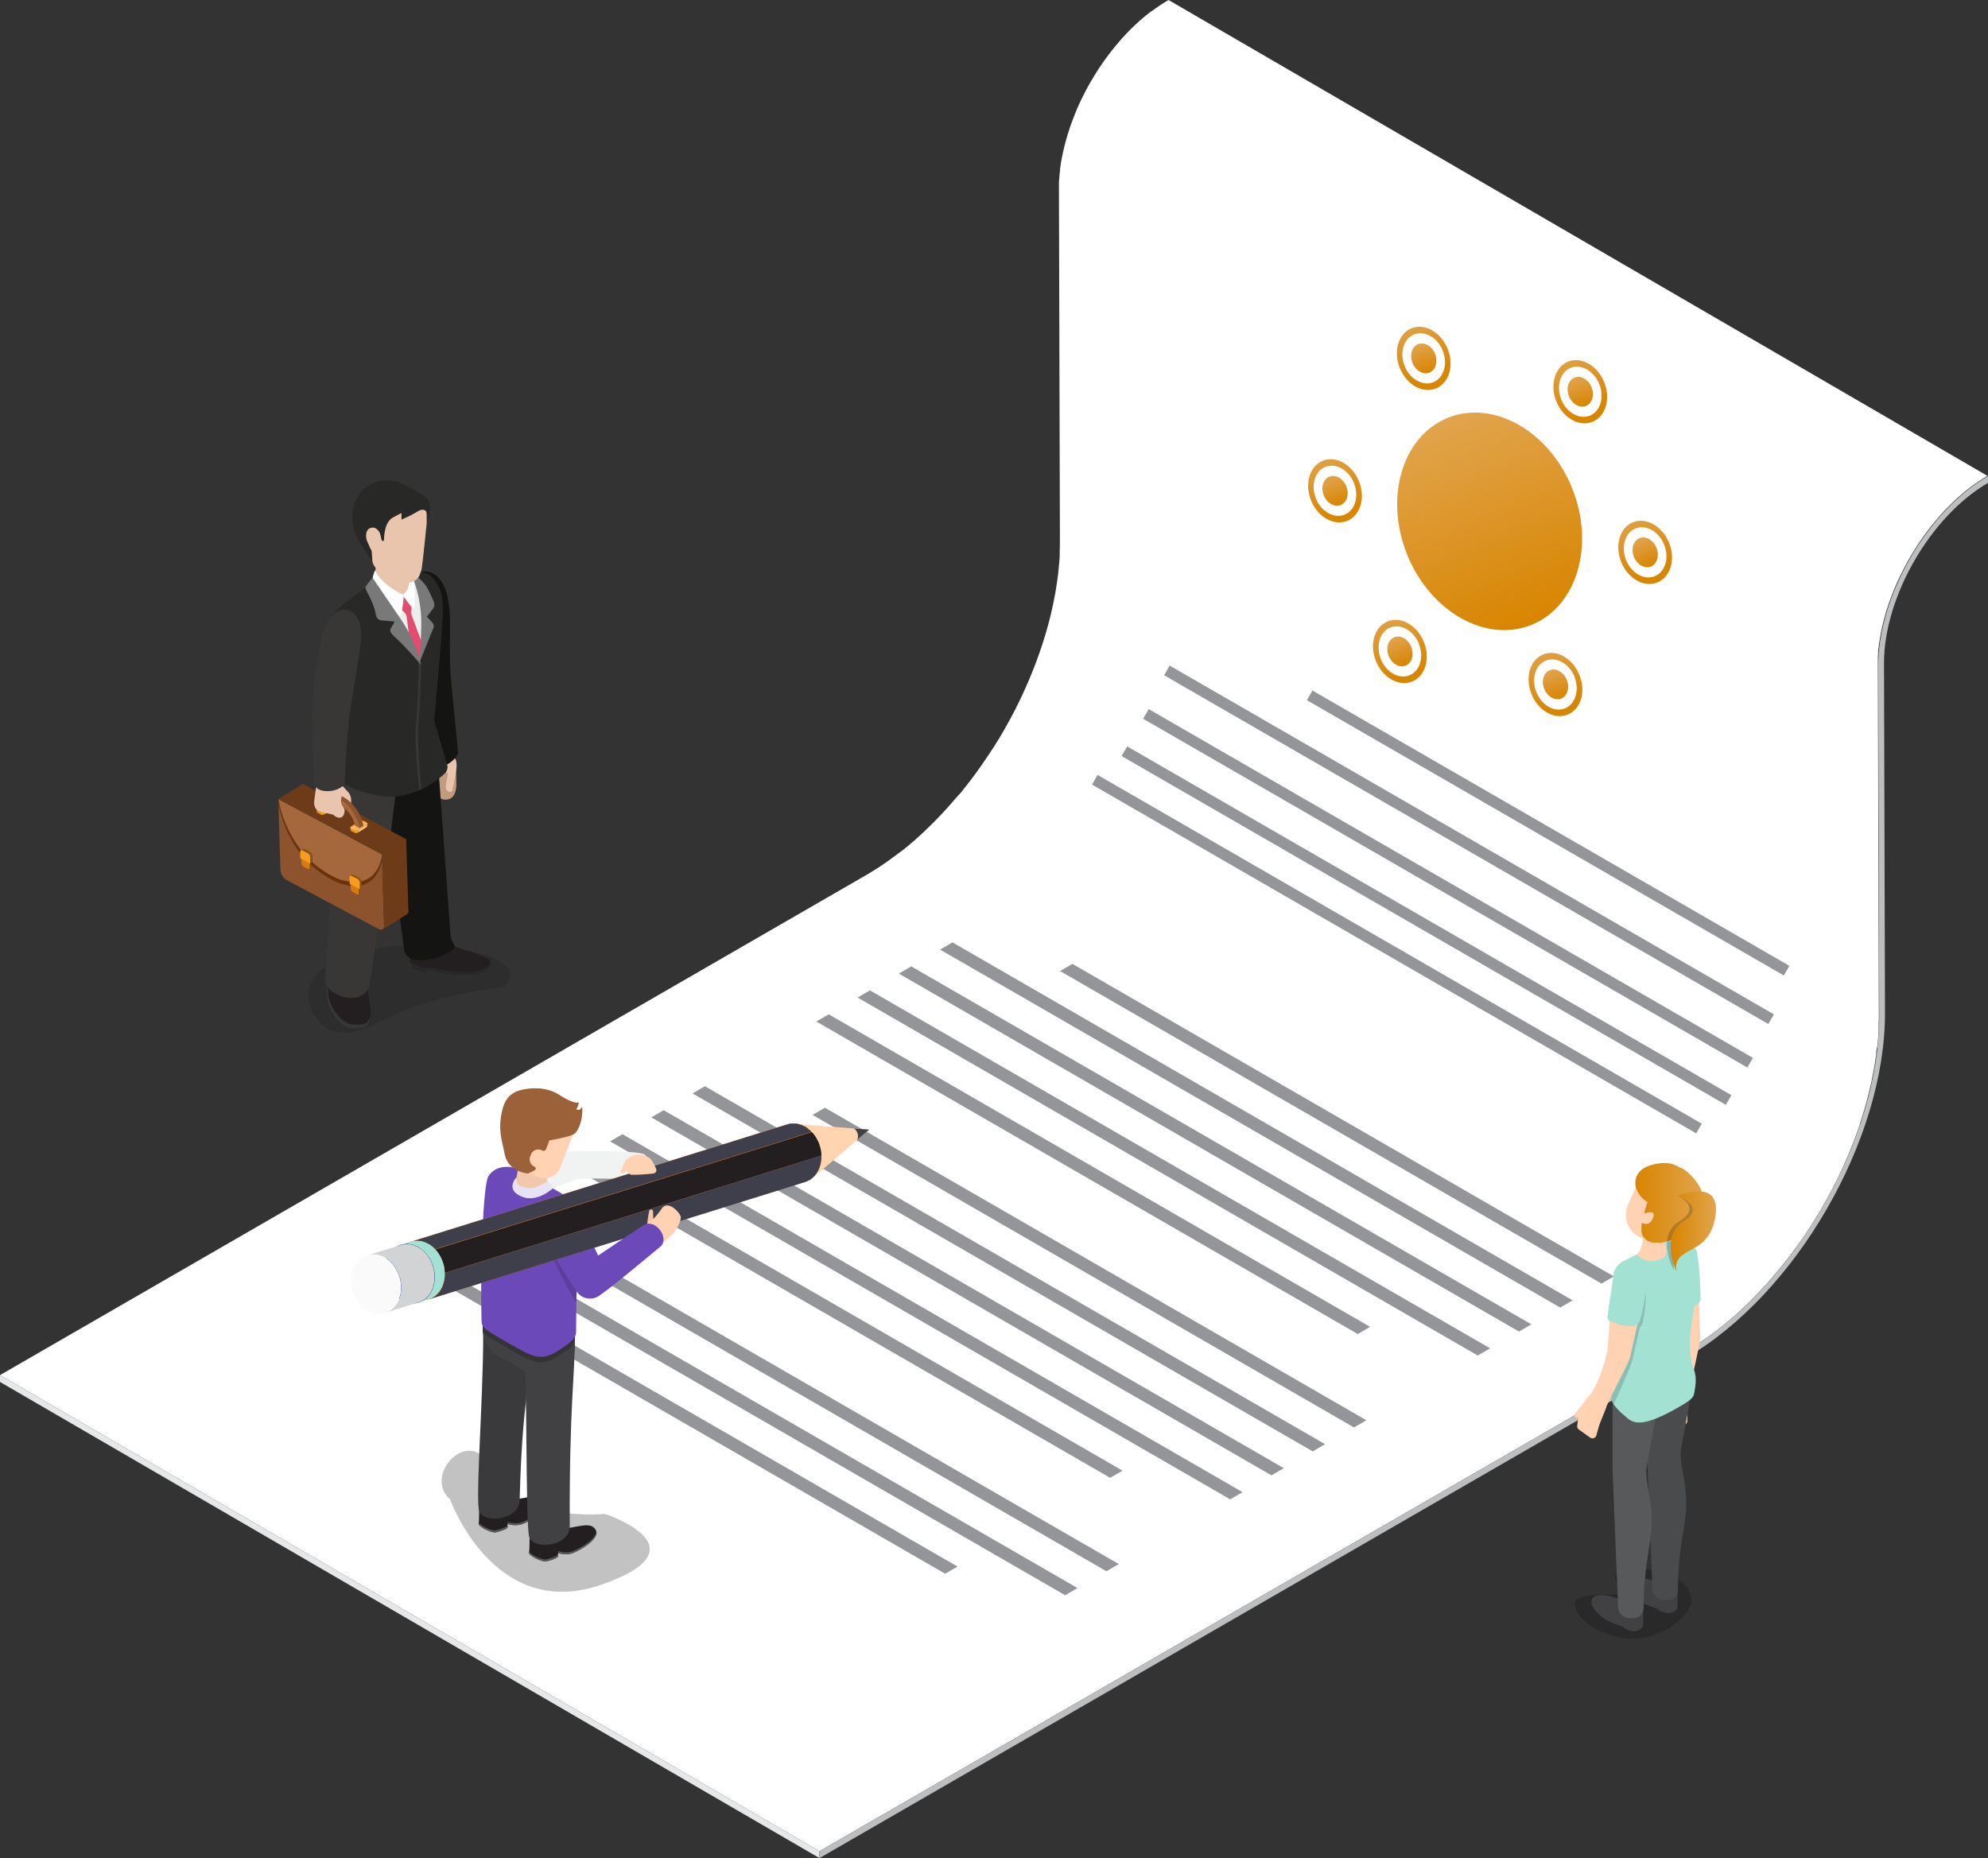 <svg xmlns="http://www.w3.org/2000/svg" xmlns:xlink="http://www.w3.org/1999/xlink" viewBox="0 0 509.66 476.45"><rect x="0" y="0" width="509.66" height="476.45" fill="#333333" stroke="none"/><defs><style>.cls-1{fill:#8c532c;}.cls-2{isolation:isolate;}.cls-3{fill:#fff;}.cls-4{fill:#e6e7e8;}.cls-5{fill:#bcbec0;}.cls-6{fill:#939598;}.cls-7{fill:url(#linear-gradient);}.cls-8{fill:url(#linear-gradient-2);}.cls-9{fill:url(#linear-gradient-3);}.cls-10{fill:url(#linear-gradient-4);}.cls-11{fill:url(#linear-gradient-5);}.cls-12{fill:url(#linear-gradient-6);}.cls-13{fill:url(#linear-gradient-7);}.cls-14{fill:url(#linear-gradient-8);}.cls-15{fill:url(#linear-gradient-9);}.cls-16{fill:url(#linear-gradient-10);}.cls-17{fill:url(#linear-gradient-11);}.cls-18{fill:url(#linear-gradient-12);}.cls-19{fill:url(#linear-gradient-13);}.cls-20,.cls-22{fill:#231f20;}.cls-20{opacity:0.27;mix-blend-mode:multiply;}.cls-21{fill:#f1f2f2;}.cls-23{fill:#58595b;}.cls-24{fill:#3a393b;}.cls-25{fill:#414042;}.cls-26{opacity:0.2;}.cls-27{fill:#6c49b8;}.cls-28{fill:#f2c7aa;}.cls-29{fill:#e7e2f4;}.cls-30{fill:#ffd2b3;}.cls-31{fill:#9c6138;}.cls-32{opacity:0.15;}.cls-33{fill:#ffd5b0;}.cls-34{fill:#ff8f2e;}.cls-35{fill:#3f3f4b;}.cls-36{fill:#e68129;}.cls-37{fill:#a3e1d3;}.cls-38{fill:#001db1;}.cls-39{fill:#d1d3d4;}.cls-40{fill:#fafafa;}.cls-41{fill:#c19a80;}.cls-42{fill:#e8c5ac;}.cls-43{fill:#141413;}.cls-44{fill:#282827;}.cls-45{fill:#383736;}.cls-46{fill:#ededed;}.cls-47{fill:#ffe8d9;}.cls-48{fill:#e14d6f;}.cls-49{fill:#7a797a;}.cls-50{fill:#6d320a;}.cls-51{fill:#723919;}.cls-52{fill:#5c361d;}.cls-53{fill:#a5683d;}.cls-54{fill:#6d3b18;}.cls-55{fill:#75460d;}.cls-56{fill:#eb921a;}.cls-57{fill:#d87a13;}.cls-58{fill:#89550f;}.cls-59{fill:#f99b1c;}.cls-60{fill:#ea921a;}.cls-61{fill:#ffc585;}.cls-62{fill:#ffb255;}.cls-63{clip-path:url(#clip-path);}.cls-64{fill:#4a4b4d;}.cls-65{fill:url(#linear-gradient-14);}.cls-66{fill:url(#linear-gradient-15);}</style><linearGradient id="linear-gradient" x1="-603.3" y1="702.15" x2="-552.63" y2="702.15" gradientTransform="matrix(0, -1.13, 0.9, 0, -250.04, -519.41)" gradientUnits="userSpaceOnUse"><stop offset="0" stop-color="#d88500"/><stop offset="1" stop-color="#e1a44d"/></linearGradient><linearGradient id="linear-gradient-2" x1="-561.86" y1="664.58" x2="-554.92" y2="664.58" gradientTransform="matrix(0, -1.13, 0.9, 0, -255.87, -505.13)" xlink:href="#linear-gradient"/><linearGradient id="linear-gradient-3" x1="-565.76" y1="664.58" x2="-551.03" y2="664.58" gradientTransform="matrix(-0.42, -1.05, 0.83, -0.34, -448.68, -235.12)" xlink:href="#linear-gradient"/><linearGradient id="linear-gradient-4" x1="-541.53" y1="702.15" x2="-534.6" y2="702.15" gradientTransform="matrix(0, -1.13, 0.9, 0, -266.93, -516.12)" xlink:href="#linear-gradient"/><linearGradient id="linear-gradient-5" x1="-545.43" y1="702.15" x2="-530.7" y2="702.15" gradientTransform="matrix(-0.42, -1.05, 0.83, -0.34, -448.68, -235.12)" xlink:href="#linear-gradient"/><linearGradient id="linear-gradient-6" x1="-621.32" y1="702.15" x2="-614.39" y2="702.15" gradientTransform="matrix(0, -1.13, 0.9, 0, -233.16, -522.69)" xlink:href="#linear-gradient"/><linearGradient id="linear-gradient-7" x1="-625.22" y1="702.15" x2="-610.49" y2="702.15" gradientTransform="matrix(-0.42, -1.05, 0.83, -0.34, -448.68, -235.12)" xlink:href="#linear-gradient"/><linearGradient id="linear-gradient-8" x1="-601.17" y1="664.58" x2="-594.24" y2="664.58" gradientTransform="matrix(0, -1.13, 0.9, 0, -239.22, -508.36)" xlink:href="#linear-gradient"/><linearGradient id="linear-gradient-9" x1="-605.07" y1="664.58" x2="-590.34" y2="664.58" gradientTransform="matrix(-0.42, -1.05, 0.83, -0.34, -448.68, -235.12)" xlink:href="#linear-gradient"/><linearGradient id="linear-gradient-10" x1="-561.86" y1="739.93" x2="-554.92" y2="739.93" gradientTransform="matrix(0, -1.13, 0.9, 0, -260.8, -530.53)" xlink:href="#linear-gradient"/><linearGradient id="linear-gradient-11" x1="-565.76" y1="739.93" x2="-551.03" y2="739.93" gradientTransform="matrix(-0.42, -1.05, 0.83, -0.34, -448.68, -235.12)" xlink:href="#linear-gradient"/><linearGradient id="linear-gradient-12" x1="-601.17" y1="739.93" x2="-594.24" y2="739.93" gradientTransform="matrix(0, -1.13, 0.9, 0, -244.16, -533.77)" xlink:href="#linear-gradient"/><linearGradient id="linear-gradient-13" x1="-605.07" y1="739.93" x2="-590.34" y2="739.93" gradientTransform="matrix(-0.42, -1.05, 0.83, -0.34, -448.68, -235.12)" xlink:href="#linear-gradient"/><clipPath id="clip-path"><path class="cls-1" d="M85.43,205.57l-1,.63a2.29,2.29,0,0,0-1,1.53l1-.63A2.26,2.26,0,0,1,85.43,205.57Z"/></clipPath><linearGradient id="linear-gradient-14" x1="419.25" y1="308.43" x2="436.65" y2="308.43" gradientTransform="matrix(1, 0, 0, 1, 0, 0)" xlink:href="#linear-gradient"/><linearGradient id="linear-gradient-15" x1="428.29" y1="315.75" x2="439.93" y2="315.75" gradientTransform="matrix(1, 0, 0, 1, 0, 0)" xlink:href="#linear-gradient"/></defs><title>Asset 28</title><g class="cls-2"><g id="Layer_2" data-name="Layer 2"><g id="Layer_1-2" data-name="Layer 1"><g class="cls-2"><path class="cls-3" d="M481.43,267.08c0-.32.05-.65.08-1,.05-.64.08-1.28.12-1.92,0-.29,0-.58,0-.86,0-.92.05-1.83.05-2.73l-.25-89.68c0-.52,0-1,0-1.55l0-.5c0-.36,0-.72.07-1.09,0-.18,0-.37,0-.56,0-.36.07-.72.11-1.08l.06-.52c0-.25.07-.51.11-.76s.11-.76.17-1.14.09-.51.14-.77.13-.73.21-1.1.12-.6.19-.89.11-.49.17-.74l.24-1c.06-.24.13-.48.19-.72.11-.4.22-.79.34-1.19l.12-.42c.16-.53.33-1.07.51-1.6.27-.79.55-1.57.85-2.36l.22-.58c.26-.66.53-1.32.81-2l.14-.33c.31-.73.65-1.45,1-2.17.09-.19.18-.38.28-.56.28-.58.56-1.15.86-1.71l.27-.52c.38-.71.78-1.42,1.18-2.11.07-.13.15-.26.23-.39.36-.61.73-1.21,1.1-1.8l.33-.52c.47-.73.94-1.44,1.44-2.14l.22-.32c.52-.73,1.05-1.45,1.59-2.15l.23-.31.51-.64c.22-.27.43-.54.65-.8l.54-.64.63-.74c.46-.52.92-1,1.39-1.54h0c.48-.51,1-1,1.45-1.48l.91-.88.28-.27c.41-.39.82-.76,1.24-1.13l.34-.28c.31-.27.62-.54.94-.8l.46-.37.84-.66.5-.38.84-.6.5-.35q.45-.32.9-.6l.44-.29c.45-.28.9-.56,1.35-.82L299.58,0c-.46.26-.91.54-1.36.82l-.43.28-.91.61-.5.35-.83.6L295,3l-.83.66-.47.37c-.32.26-.63.53-.94.8l-.33.28c-.42.37-.84.74-1.25,1.13l-.28.26-.79.76-.12.13c-.49.48-1,1-1.44,1.48h0c-.47.5-.94,1-1.39,1.54l-.12.13c-.18.2-.35.41-.52.61l-.54.64-.64.8c-.17.21-.35.42-.51.64l-.09.11-.15.2c-.54.7-1.07,1.42-1.58,2.14-.05.08-.11.15-.16.22l-.07.1c-.49.71-1,1.42-1.43,2.15a1.43,1.43,0,0,0-.14.2c-.07.1-.13.21-.19.31-.38.6-.75,1.2-1.1,1.81l-.18.28-.06.11c-.4.69-.79,1.4-1.17,2.1l-.1.18-.17.34c-.3.57-.59,1.14-.87,1.72l-.18.35-.09.21c-.35.72-.68,1.44-1,2.17l0,.08-.11.24c-.28.66-.54,1.31-.8,2l-.13.33a2.77,2.77,0,0,0-.1.26c-.3.79-.58,1.57-.84,2.36a.08.08,0,0,0,0,.05c-.17.52-.34,1-.49,1.55-.05.14-.08.28-.13.42-.09.3-.18.61-.26.91a2.29,2.29,0,0,0-.07.28c-.07.24-.13.48-.19.72s-.17.65-.25,1-.11.49-.17.73l-.12.54c0,.12,0,.23-.07.35l-.21,1.11c-.05.26-.09.51-.14.77s-.11.76-.17,1.14c0,.18-.06.36-.08.54a1.49,1.49,0,0,0,0,.21c0,.18,0,.35-.06.52,0,.37-.08.73-.11,1.09,0,.19,0,.37-.05.56,0,.36-.05.73-.07,1.09,0,.17,0,.33,0,.49,0,.52,0,1,0,1.55l.25,89.69c0,.9,0,1.81-.05,2.72,0,.29,0,.58,0,.87q0,1-.12,1.92c0,.33-.05.65-.08,1-.05.64-.12,1.28-.19,1.92,0,.3-.07.6-.11.91s-.12.88-.18,1.33c-.1.67-.2,1.34-.31,2q-.1.68-.24,1.35c-.12.64-.24,1.29-.37,1.94s-.22,1-.34,1.56-.19.87-.29,1.31-.28,1.14-.43,1.71-.22.85-.34,1.28c-.19.69-.38,1.39-.59,2.09-.07.25-.14.49-.22.74-.29.95-.59,1.91-.91,2.86-.05.17-.12.34-.18.51-.26.77-.53,1.54-.81,2.3-.1.3-.21.59-.32.89-.27.7-.54,1.41-.82,2.11l-.27.68c-.37.92-.76,1.83-1.15,2.74l-.23.51q-.49,1.13-1,2.25l-.36.76c-.4.84-.8,1.67-1.22,2.49a2,2,0,0,1-.1.21c-.45.88-.91,1.77-1.38,2.64-.13.25-.27.49-.4.73-.38.7-.76,1.39-1.16,2.08-.12.2-.23.41-.35.62-.51.87-1,1.73-1.54,2.58-.11.17-.22.34-.32.51-.43.69-.86,1.37-1.3,2-.18.28-.36.56-.55.83-.4.63-.82,1.24-1.24,1.85-.16.24-.32.48-.49.71-.54.79-1.1,1.57-1.66,2.34l-.15.2c-.61.83-1.23,1.64-1.86,2.45-.29.37-.6.74-.89,1.12s-.76,1-1.14,1.41L245,204.7c-.37.44-.74.88-1.12,1.31q-2.43,2.78-5,5.33c-.53.53-1.07,1-1.6,1.55l-.5.48q-1.08,1-2.19,2l-.58.49c-.55.48-1.1.95-1.66,1.41l-.82.65L230,219.06l-.89.66-1.46,1.07-.89.61c-.53.37-1.06.72-1.59,1.07l-.77.49c-.79.5-1.58,1-2.38,1.45L0,352.61,210.08,474.69l222.05-128.2c.8-.46,1.59-.94,2.38-1.44l.76-.5,1.6-1.06.88-.62c.49-.35,1-.7,1.47-1.07.3-.21.59-.44.88-.66l1.48-1.15.81-.66,1.67-1.4.58-.5c.73-.64,1.46-1.31,2.19-2l.5-.48c.46-.44.92-.87,1.38-1.32l.21-.23q2.58-2.55,5-5.33l.21-.23c.31-.35.6-.72.91-1.08l.94-1.11,1.14-1.42.9-1.12.15-.19c.58-.75,1.14-1.5,1.7-2.26l.16-.21c.49-.67,1-1.35,1.46-2l.2-.28.49-.72c.42-.61.83-1.22,1.24-1.84l.55-.84c.13-.21.27-.42.41-.63l.89-1.42c.1-.17.21-.33.31-.51.47-.75.93-1.52,1.38-2.29l.16-.29.36-.62c.39-.69.78-1.38,1.16-2.08l.39-.72.27-.49c.38-.72.75-1.44,1.12-2.16l.1-.2.93-1.88.29-.62.36-.76,1-2.25.22-.51.09-.19c.37-.84.72-1.69,1.06-2.54.1-.23.18-.46.27-.69.17-.41.34-.83.5-1.24l.32-.87.33-.88q.42-1.16.81-2.31l.18-.51a.69.69,0,0,1,0-.13c.3-.91.58-1.82.86-2.73.07-.24.14-.49.22-.74.15-.54.32-1.07.46-1.61.05-.16.09-.32.13-.48.12-.43.22-.85.33-1.28s.3-1.14.43-1.71.2-.87.3-1.3.15-.62.21-.93.08-.43.12-.64c.14-.65.26-1.29.38-1.94l.24-1.35q.17-1,.3-2l.15-.95c0-.13,0-.25,0-.38,0-.3.07-.61.1-.91C481.3,268.36,481.37,267.72,481.43,267.08Z"/><polygon class="cls-4" points="210.08 476.45 0.01 354.37 0 352.61 210.08 474.69 210.08 476.45"/><path class="cls-5" d="M509.65,122.08v1.76C494.91,132.36,483,153.07,483,170l.25,89.68c.09,32.5-22.84,72.22-51.12,88.55l-222,128.2v-1.76l222.05-128.2c27.43-15.84,49.68-54.38,49.59-85.9l-.25-89.68C481.41,153,494.06,131.08,509.65,122.08Z"/><polygon class="cls-6" points="382.02 345.74 378.84 347.58 219.86 255.79 223.03 253.95 382.02 345.74"/><polygon class="cls-6" points="329.13 376.47 325.96 378.31 166.97 286.52 170.15 284.68 329.13 376.47"/><polygon class="cls-6" points="318.56 382.62 315.38 384.46 156.4 292.67 159.57 290.83 318.56 382.62"/><polygon class="cls-6" points="245.48 401.7 242.31 403.54 103.51 323.4 106.68 321.56 245.48 401.7"/><polygon class="cls-6" points="413.75 327.3 410.57 329.14 271.77 249 274.94 247.16 413.75 327.3"/><polygon class="cls-6" points="403.17 333.44 400 335.29 241.01 243.5 244.19 241.65 403.17 333.44"/><polygon class="cls-6" points="392.59 339.59 389.42 341.44 230.43 249.65 233.61 247.8 392.59 339.59"/><polygon class="cls-6" points="351.25 340.23 348.08 342.07 209.28 261.94 212.46 260.09 351.25 340.23"/><polygon class="cls-6" points="350.29 364.18 347.11 366.02 208.31 285.88 211.48 284.04 350.29 364.18"/><polygon class="cls-6" points="339.71 370.32 336.54 372.17 177.55 280.38 180.72 278.53 339.71 370.32"/><polygon class="cls-6" points="287.79 377.11 284.62 378.95 145.82 298.82 148.99 296.97 287.79 377.11"/><polygon class="cls-6" points="286.82 401.06 283.65 402.9 144.85 322.76 148.02 320.92 286.82 401.06"/><polygon class="cls-6" points="276.24 407.21 273.07 409.05 114.09 317.26 117.26 315.42 276.24 407.21"/><rect class="cls-6" x="268.69" y="243.23" width="178.87" height="2.86" transform="translate(170.31 -146.28) rotate(30)"/><rect class="cls-6" x="276.28" y="235.92" width="178.87" height="2.86" transform="translate(167.67 -151.06) rotate(30)"/><rect class="cls-6" x="281.8" y="226.35" width="178.87" height="2.86" transform="translate(163.62 -155.1) rotate(30)"/><rect class="cls-6" x="287.18" y="215.19" width="178.87" height="2.86" transform="translate(158.76 -159.28) rotate(30)"/><rect class="cls-6" x="326.31" y="212.17" width="141.18" height="2.86" transform="translate(159.97 -169.83) rotate(30)"/></g><ellipse class="cls-7" cx="381.89" cy="133.69" rx="22.8" ry="28.63" transform="translate(-22.27 152.79) rotate(-22)"/><ellipse class="cls-8" cx="342.26" cy="125.85" rx="3.12" ry="3.92" transform="translate(-22.22 137.38) rotate(-22)"/><path class="cls-9" d="M336.11,128.34c1.72,4.26,5.87,6.6,9.27,5.23s4.75-5.94,3-10.2-5.87-6.61-9.26-5.23S334.39,124.07,336.11,128.34Zm11-4.46c1.37,3.38.29,7-2.4,8.09s-6-.77-7.35-4.15-.29-7,2.41-8.09S345.77,120.5,347.13,123.88Z"/><ellipse class="cls-10" cx="365.01" cy="91.89" rx="3.12" ry="3.92" transform="translate(-7.85 143.43) rotate(-22)"/><path class="cls-11" d="M358.86,94.38c1.72,4.26,5.87,6.6,9.26,5.23s4.75-5.94,3-10.2-5.87-6.6-9.26-5.23S357.14,90.12,358.86,94.38Zm11-4.46c1.37,3.38.29,7-2.4,8.09s-6-.77-7.35-4.15-.29-7,2.4-8.09S368.52,86.54,369.88,89.92Z"/><ellipse class="cls-12" cx="398.78" cy="175.49" rx="3.12" ry="3.92" transform="translate(-36.7 162.16) rotate(-22)"/><path class="cls-13" d="M392.63,178c1.73,4.26,5.87,6.61,9.27,5.24s4.75-5.94,3-10.2-5.87-6.61-9.27-5.24S390.91,173.71,392.63,178Zm11-4.45c1.36,3.38.29,7-2.41,8.09s-6-.77-7.34-4.15-.29-7,2.4-8.09S402.29,170.14,403.66,173.52Z"/><ellipse class="cls-14" cx="358.9" cy="167.04" rx="3.12" ry="3.92" transform="translate(-36.44 146.61) rotate(-22)"/><path class="cls-15" d="M352.75,169.53c1.73,4.26,5.87,6.6,9.27,5.23s4.75-5.94,3-10.2-5.87-6.6-9.27-5.23S351,165.26,352.75,169.53Zm11-4.46c1.37,3.38.3,7-2.4,8.09s-6-.77-7.34-4.15-.29-7,2.4-8.09S362.41,161.69,363.77,165.07Z"/><ellipse class="cls-16" cx="405.13" cy="100.45" rx="3.12" ry="3.92" transform="translate(-8.13 159.08) rotate(-22)"/><path class="cls-17" d="M399,102.93c1.72,4.26,5.87,6.61,9.26,5.24s4.75-5.94,3-10.2-5.87-6.61-9.26-5.24S397.27,98.67,399,102.93Zm11-4.45c1.36,3.38.29,7-2.4,8.09s-6-.77-7.35-4.15-.29-7,2.4-8.09S408.64,95.1,410,98.48Z"/><ellipse class="cls-18" cx="421.78" cy="141.64" rx="3.12" ry="3.92" transform="translate(-22.35 168.31) rotate(-22)"/><path class="cls-19" d="M415.63,144.12c1.72,4.26,5.87,6.61,9.26,5.24s4.75-5.94,3-10.2-5.87-6.61-9.26-5.24S413.91,139.86,415.63,144.12Zm11-4.45c1.37,3.38.29,7-2.4,8.09s-6-.77-7.35-4.15-.29-7,2.4-8.09S425.28,136.29,426.65,139.67Z"/><path class="cls-20" d="M115.39,384.46s11.19,31.42,38.69,21.92,1-18.18,1-18.18-23.3,2.18-28.65-10.82S108.07,378.23,115.39,384.46Z"/><path class="cls-21" d="M125.34,305.74c-.75-2.08,0-5.66,2.36-6.11,8.06-1.57,17.67-4.29,18.72-4.44s16.91-.21,18.71.78,2.09,5.74-1.31,6.06c-5.29.51-14.1-.12-15.89.37-.26.1-11.61,4.38-15.08,5.39S126.28,308.37,125.34,305.74Z"/><path class="cls-22" d="M122.84,387.07s0,2.89-.13,3.62,3.35,2.48,4.47,2.2c2.8-.7,2.95-1.23,2.95-1.23l0-.89a6.35,6.35,0,0,0,3.31.17c1.61-.42,8-3.86,6.24-6.27-1.56-2.2-5-.07-10.29,0C124.49,384.68,123.31,385.75,122.84,387.07Z"/><path class="cls-23" d="M130.15,391.15c-.07.12-.52.64-3,1.25-1.05.26-4.11-1.24-4.44-2,0,0,0,.05,0,.07s0,.12,0,.17a.28.28,0,0,0,0,.09c-.09.73,3.35,2.48,4.47,2.2,2.8-.7,2.95-1.22,2.95-1.22Z"/><path class="cls-23" d="M130.17,390.28a6.35,6.35,0,0,0,3.31.17c1.37-.36,6.16-2.9,6.51-5.14.38,2.34-5,5.25-6.51,5.63a6.35,6.35,0,0,1-3.31-.17Z"/><path class="cls-24" d="M131.19,327.43c4.24,0,5.82,4,5.82,11.7,0,12.21-3,14.62-3.79,45.57-.14,5.36-10,6.18-10.49,2.29-.79-5.73,1.78-37.14,1-50.76-.25-4.45,3-8.8,7.45-8.8Z"/><path class="cls-22" d="M135.76,394.52s0,2.88-.12,3.62,3.35,2.47,4.47,2.2c2.8-.7,2.95-1.23,2.95-1.23l0-.89a6.48,6.48,0,0,0,3.31.17c1.61-.42,8-3.86,6.23-6.28-1.55-2.19-5-.06-10.28,0C137.42,392.13,136.24,393.2,135.76,394.52Z"/><path class="cls-23" d="M143.08,398.59c-.07.13-.52.65-3,1.26-1.05.26-4.11-1.24-4.44-2,0,0,0,.05,0,.07s0,.12,0,.17a.28.28,0,0,1,0,.09c-.09.73,3.36,2.48,4.48,2.2,2.8-.7,2.95-1.23,2.95-1.23Z"/><path class="cls-23" d="M143.1,397.73a6.35,6.35,0,0,0,3.31.17c1.37-.36,6.16-2.9,6.5-5.14.38,2.34-5,5.24-6.5,5.63a6.48,6.48,0,0,1-3.31-.17Z"/><path class="cls-25" d="M140.93,334.14c4.24,0,6.45.2,6.45,7.85,0,12.22-1.41,17.29-1.32,49.42,0,5.37-10,6.18-10.49,2.28-.79-5.72-.42-37.33-1.19-51-.26-4.45,2.09-8.59,6.55-8.59Z"/><path class="cls-25" d="M123.74,336.23v4.55a7.88,7.88,0,0,0,3.94,6.82l7.88,4.55a7.87,7.87,0,0,0,7.88,0h0a7.88,7.88,0,0,0,3.94-6.83v-4.54l-15.76-9.1Z"/><path class="cls-26" d="M147.38,340.78v2.38a5.16,5.16,0,0,1-2.52,3.4c-6.35,4.58-7.46,3.32-17.33-2.38-2.33-1.35-3.33-2-3.76-2.71q0-.35,0-.69v-4.55l7.88-4.55Z"/><path class="cls-27" d="M133.65,300c1.5.65,3.11,1.93,11.67,6.81,3,1.74,2.45,4.85,2.68,8.34.1,1.4-.31,20.23-.31,26.52,0,1.8-2.83,3.47-2.83,3.47-6.35,4.58-7.46,3.32-17.33-2.38-3.72-2.15-4-2.62-4.08-4.05-.39-13.11.38-35,1.76-37.1C127.77,297.66,133,299.71,133.65,300Z"/><path class="cls-28" d="M139.58,298.86c.12-.87-6.68.39-6.68.39l-.77,4.23c-.1.44-.18.82-.18.82a2,2,0,0,0,1,1.84,5.41,5.41,0,0,0,5.51,0c1.53-.93,2.2-1.42,2.24-1.84C140.68,304.3,139.46,299.74,139.58,298.86Z"/><path class="cls-29" d="M132.43,301.86s-.33,1.86,1.19,2.35c3.18,1,3.74.2,6.72-1.25a3.51,3.51,0,0,1,1.39,1.76s-4.24,3.94-8.23,2C129.45,304.88,132.43,301.86,132.43,301.86Z"/><path class="cls-30" d="M130,288.49c0,1.27,0,2.5,0,3.53a10.11,10.11,0,0,0,1.5,5.21h0a10.43,10.43,0,0,0,7.67,4.88h0a4.21,4.21,0,0,0,4.42-2.66l2.91-7.46a8.3,8.3,0,0,0-1.68-8.67l-.51-.54a8.25,8.25,0,0,0-5.78-2.62h0A8.29,8.29,0,0,0,130,288.49Z"/><path class="cls-31" d="M149.26,283.77c-.49.88-.95,1-1.5.67a5.51,5.51,0,0,0,.67-1.79c-1.16.55-4.56-1.58-4.56-1.58h0c-2-1.42-5-2.54-9.48-1.75s-5.38,3.66-5.93,6.9c-.7,4.14.45,7,.88,9.52.86,4.89,6.08,5.17,6.08,5.17l1.64-.81a.51.51,0,0,0,0-.91,2.1,2.1,0,0,1-1-2.95,2,2,0,0,1,3-1.19.71.71,0,0,0,.94-.4l.85-2.24s5.84-.94,6.62-1.85C149.67,288,149.26,283.77,149.26,283.77Z"/><path class="cls-32" d="M138.85,316.31c1.55,3.27,5.48,12.36,8.89,17.67.1-7.46.34-17.76.26-18.85q0-.72-.06-1.41c-.6-1.11-1.2-2.2-1.8-3.24-1.19-2.05-4.14-2.17-6.06-1.08S137.31,313,138.85,316.31Z"/><path class="cls-27" d="M146.13,307.56c4.11,7.12,7.94,16.4,9.77,19.58s-5,8.95-8.36,3.64-7.47-11.85-9-15.12-.18-6.66,1.77-7.76S145,305.51,146.13,307.56Z"/><polygon class="cls-33" points="202.47 288.12 222.83 289.66 208.27 302.1 202.47 288.12"/><path class="cls-34" d="M113.88,325c0-.28-.12-.56-.19-.83a2.76,2.76,0,0,1-.08-.27l-.18-.53a2.71,2.71,0,0,0-.13-.3c-.06-.16-.13-.32-.2-.47l-.15-.29-.24-.43-.17-.27-.28-.42-.18-.23c-.11-.15-.24-.29-.36-.44l-.14-.15a6.82,6.82,0,0,0-.55-.53l-.12-.11c-.15-.12-.3-.25-.46-.36l-.49-.33-.06,0a5.42,5.42,0,0,0-.48-.26l-.16-.07-.41-.17-.16-.06-.56-.17h0a4.86,4.86,0,0,0-.55-.1l-.17,0-.43,0h-.18a5.65,5.65,0,0,0-.58,0,4.81,4.81,0,0,0-.93.2l96.57-30.12a5.36,5.36,0,0,1,.92-.2l.49,0h.27l.43,0,.17,0,.56.1h0a5.15,5.15,0,0,1,.56.16l.17.06.4.17.17.08c.16.08.32.16.48.26l.05,0,.44.28,0,.05a5.19,5.19,0,0,1,.46.36l.13.1c.18.17.37.34.54.53l.14.16c.12.14.25.28.37.43l.17.24c.1.13.19.27.28.41s.12.18.17.27.17.29.24.43l.15.3.21.46.12.3q.09.25.18.54c0,.08.06.17.08.26.08.27.14.55.2.83.69,3.81-1.06,7.25-4,8.17L109.9,333.2C112.83,332.28,114.58,328.84,113.88,325Z"/><path class="cls-35" d="M111,319.87l-.12-.11c-.15-.12-.3-.25-.46-.36l-.49-.33-.06,0a5.42,5.42,0,0,0-.48-.26l-.16-.07-.41-.17-.16-.06-.56-.17h0a4.86,4.86,0,0,0-.55-.1l-.17,0-.43,0h-.18a5.65,5.65,0,0,0-.58,0,4.81,4.81,0,0,0-.93.2l96.57-30.12a5.36,5.36,0,0,1,.92-.2l.49,0h.27l.43,0,.17,0,.56.1h0a5.15,5.15,0,0,1,.56.16l.17.06.4.17.17.08c.16.08.32.16.48.26l.05,0,.44.28,0,.05a5.19,5.19,0,0,1,.46.36l.13.1c.17.16.34.32.51.5l-96.57,30.11A5.9,5.9,0,0,0,111,319.87Z"/><path class="cls-22" d="M208.28,290.44c.12.14.25.28.37.43l.17.24c.1.13.19.27.28.41s.12.18.17.27.17.29.24.43l.15.3.21.46.12.3q.09.25.18.54c0,.08.06.17.08.26.08.27.14.55.2.83a9.9,9.9,0,0,1,.14,1.41L114,326.43a8.55,8.55,0,0,0-.15-1.4c0-.28-.12-.56-.19-.83a2.76,2.76,0,0,1-.08-.27l-.18-.53a2.71,2.71,0,0,0-.13-.3c-.06-.16-.13-.32-.2-.47l-.15-.29-.24-.43-.17-.27-.28-.42-.18-.23c-.11-.15-.24-.29-.36-.44l-.14-.15,0,0,96.57-30.11,0,0Z"/><path class="cls-35" d="M206.46,303.08,109.9,333.2c2.57-.81,4.23-3.54,4.13-6.77l96.56-30.11C210.69,299.54,209,302.28,206.46,303.08Z"/><path class="cls-36" d="M106.19,318.2c-3.49.42-5.68,4.17-4.91,8.36s4.21,7.26,7.69,6.83,5.68-4.16,4.91-8.36S109.67,317.77,106.19,318.2Z"/><path class="cls-37" d="M111.31,325.83c-.06-.28-.12-.56-.2-.83a2.76,2.76,0,0,0-.08-.27c-.06-.18-.11-.36-.18-.53l-.12-.3c-.07-.16-.13-.31-.21-.47s-.09-.19-.15-.29a4.63,4.63,0,0,0-.24-.43l-.16-.27c-.1-.14-.19-.28-.29-.41l-.17-.24c-.12-.15-.24-.29-.37-.43l-.14-.16a6.75,6.75,0,0,0-.54-.53l-.13-.1-.46-.37-.49-.33,0,0c-.16-.1-.32-.18-.48-.26l-.17-.08-.4-.17-.16-.06c-.19-.06-.38-.12-.57-.16h0L105,319l-.18,0-.43,0a1,1,0,0,0-.17,0,5.83,5.83,0,0,0-.59,0,5.36,5.36,0,0,0-.92.2l2.57-.8a4.81,4.81,0,0,1,.93-.2l.48,0H107l.43,0,.17,0a3.33,3.33,0,0,1,.55.1h0c.19.05.37.1.56.17l.16.06.41.17.16.07a5.42,5.42,0,0,1,.48.26l.06,0,.44.29,0,0,.46.36.12.11a6.82,6.82,0,0,1,.55.53l.14.15c.12.14.25.29.36.44a2,2,0,0,1,.17.23c.1.14.2.27.29.42l.17.27.24.43.15.29c.07.15.14.31.2.47s.09.19.12.29.13.36.18.54l.09.26c.07.28.14.56.19.84.7,3.81-1,7.25-4,8.17l-2.57.8C110.26,333.08,112,329.64,111.31,325.83Z"/><path class="cls-38" d="M103.61,319c-3.48.42-5.68,4.17-4.91,8.37s4.21,7.25,7.7,6.83,5.68-4.17,4.91-8.37S107.09,318.58,103.61,319Z"/><path class="cls-39" d="M102.72,328.51c0-.29-.12-.57-.19-.84l-.09-.26q-.07-.27-.18-.54a2.52,2.52,0,0,0-.12-.29c-.06-.16-.13-.32-.2-.47l-.15-.29-.24-.44-.17-.27c-.09-.14-.19-.27-.29-.41a2,2,0,0,0-.17-.23,5.37,5.37,0,0,0-.37-.44,1.83,1.83,0,0,0-.13-.16c-.18-.18-.36-.36-.55-.53l-.12-.1c-.15-.13-.31-.25-.46-.36a5.39,5.39,0,0,0-.5-.33l-.05,0a5.42,5.42,0,0,0-.48-.26l-.16-.08-.41-.16-.16-.06a4,4,0,0,0-.56-.17h0a5.25,5.25,0,0,0-.55-.09l-.17,0-.43,0h-.18a5.63,5.63,0,0,0-.58,0,5.69,5.69,0,0,0-.93.2l8.59-2.68a5.35,5.35,0,0,1,.92-.19l.49,0h.27l.43,0,.17,0a3.33,3.33,0,0,1,.55.1h0a5.18,5.18,0,0,1,.56.17l.17.06.4.17.17.07.48.26,0,0,.44.29.05,0c.16.11.31.24.46.36l.13.11a6.72,6.72,0,0,1,.54.53l.14.15.37.44.17.23c.1.14.19.27.28.42s.12.18.17.27l.24.43.15.29.21.47.12.29.18.54c0,.09.06.18.08.26a8.45,8.45,0,0,1,.19.84c.7,3.81-1,7.25-4,8.16l-8.59,2.68C101.67,335.76,103.42,332.32,102.72,328.51Z"/><path class="cls-40" d="M95,321.67c-3.49.43-5.68,4.17-4.91,8.37s4.21,7.25,7.69,6.83,5.68-4.17,4.91-8.36S98.51,321.25,95,321.67Z"/><path class="cls-25" d="M218.94,289.37l3.89.29-3.06,2.61a2.29,2.29,0,0,0,.08-1.64A2.43,2.43,0,0,0,218.94,289.37Z"/><path class="cls-28" d="M168.24,313.9c.21-.55-.62-1.09-.76-1.18l-.06-2.14a.5.5,0,0,0-.4-.44.51.51,0,0,0-.61.46,32.32,32.32,0,0,0-.48,3.21A1.19,1.19,0,0,0,168.24,313.9Z"/><path class="cls-30" d="M168.65,319.77s3.17-2.58,3.79-3.33,2.18-3,2.09-4.36c-.06-.92-2.94-4.25-4.68-2.44a32.19,32.19,0,0,1-2,2.56c-1.07.95-2.7,2.27-3.08,2.71C163.26,316.57,166.13,321,168.65,319.77Z"/><path class="cls-27" d="M149.67,324.42c6.63-4.45,11.54-7.78,15.25-10.21,3.05-2,6.94,3.38,4.32,5.51-4.89,4-12.4,10.37-15.43,12.36a3.88,3.88,0,0,1-5.3-.33C146.8,330.28,147.7,325.74,149.67,324.42Z"/><path class="cls-30" d="M167.09,297.57s1.43,2.31,1.17,2.72-.16.63-1.67.71a39.05,39.05,0,0,1-4.78.23c-.87-.14-1.55-2.17-2.05-2.14a3.78,3.78,0,0,1,3.48-3C166.2,295.93,167.09,297.57,167.09,297.57Z"/><path class="cls-30" d="M159.9,298.64a6.33,6.33,0,0,0-.77,1.7c-.12.68.91.67,1.18.15a3.58,3.58,0,0,1,.93-1.1C161.4,299.29,160.5,297.52,159.9,298.64Z"/><path class="cls-20" d="M127.92,253.33c-29.14,3.54-31.74,12.61-41.17,11.31-4.26-.58-7.68-4.75-7.68-9.62,0-7.35,11.07-12.27,28-12.86,7.29-.26,18.37,2.41,21.45,4.58C132.52,249.53,130.77,253,127.92,253.33Z"/><path class="cls-41" d="M111.57,192.05l3.39-.57,1.86,4.05.1.7L117,201s.18,3.62-2.23,4c-1.76.31-.19,0-.19,0-2.42.4-3-2.26-3-2.26l-1.61-7.1C109.71,194.16,110,192.31,111.57,192.05Z"/><path class="cls-42" d="M113,194.77c-.58,1.24.61,2.89,1.68,3.44.37.2-.5,2.64-.36,3.8a1.07,1.07,0,0,0,1.55.94,47.64,47.64,0,0,0,1-5c.63-3.26-.42-3.94-1.48-4.5S113.62,193.53,113,194.77Z"/><path class="cls-43" d="M116.56,194.53c-3.48,3.7-6.09.68-6.09.68s-.7-3.52-.85-4.12c-.86-3.38-4-15-4.56-19.26-.57-4.73-1.06-13.29-1.06-13.29s-1.19-10,3.48-11.74c2.66-1,7.67.31,7.89,12,0,3-.18,11.14.21,15,.73,7.23,1.86,19.14,1.86,19.14S117.6,193.43,116.56,194.53Z"/><path class="cls-22" d="M113.55,240l1,2s8.79,2.95,9.34,3.2,2,.75,1.86,1.88a1.17,1.17,0,0,1-.17.68,4.53,4.53,0,0,1-2.95,1.53c-2.49.52-7.79-.07-7.79-.07a21.38,21.38,0,0,1-4.45-.87s-1.39-.32-1.52,0a4.36,4.36,0,0,0,.11,1.08l-3.33-1.22a8.14,8.14,0,0,1-.63-2.33l-.1-4.59Z"/><path class="cls-44" d="M124.07,248.41a8.62,8.62,0,0,1-2.47.66c-3.64.52-9.21-.53-9.21-.53-.56-.11-1.91-.42-2.55-.47-.24,0-1,0-.92.21,0-.09,0,0,0,0a4.68,4.68,0,0,0,.14,1.07l.86-.59s2.56.47,3,.6a35.76,35.76,0,0,0,9,.51c1.16-.15,3.1-.88,3.75-2a1.17,1.17,0,0,0,.1-1A5.88,5.88,0,0,1,124.07,248.41Z"/><path class="cls-44" d="M108.92,248.28l-3.64-1.46a11.36,11.36,0,0,0,.39,1.33l3.33,1.21C109,249.25,108.94,248.57,108.92,248.28Z"/><path class="cls-43" d="M112.05,192.06l3.45,47.8c.3,1.95,1.48,2.59.93,3.26-2.07,2.53-11.33,5-12.75.9l-6.47-48.13Z"/><path class="cls-45" d="M84,249.86s-.15,5.15-.16,5.27c-.18,2.28,2.5,8.15,6.36,8.53.57,0,2.59-.12,2.59-.12s2.64-.08,2.12-4.73c-.21-1.8-2.08-9.08-2.08-9.08Z"/><path class="cls-22" d="M83.66,248.58s.31,2.95.58,6.8c.16,2.29,2.94,7.14,6.34,7.34a11,11,0,0,0,1.64,0c1.46-.07,3.46-.6,2.63-5.33-.3-1.68-1.52-8.19-1.62-8.19Z"/><path class="cls-45" d="M102.54,193.17c-.68,10-7.7,59-7.7,59a4.41,4.41,0,0,1-3.9,3.67,7.75,7.75,0,0,1-5-1.14,4.42,4.42,0,0,1-2.63-3.3l4.06-60.69Z"/><path class="cls-46" d="M90.72,154.63s4.78-5.5,7-6.28,9.37-.18,9.37-.18,3.56,8.41,3.58,9-2.25,15.43-2.25,15.43L96.94,166Z"/><path class="cls-44" d="M110.6,147.83c-1.45-1.5-4.83-1.42-6.38-1.3,1.85,1.41,4.22,5.9,4.43,12.18a67.52,67.52,0,0,1-1.05,10.91c-.09-.17-6.56-12.25-9-14.51-3.08-2.87-3.46-5.32-3.39-5.33l1-.82h0s-12,8-11.68,10l1.8,38c-.07-.39,0,2.94,1.79,4a28.16,28.16,0,0,0,10.66,3.26c8.67.7,15.25-5.9,15.25-5.9a2.23,2.23,0,0,0,.67-2l-3.39-11.55,1.78-20.21C113.59,156,114.47,151.86,110.6,147.83Z"/><path class="cls-42" d="M104.89,151.61c-3.53,3.48-6.19-.38-8.47-3.09L96,138.77l8.72,2.59Z"/><path class="cls-47" d="M99.16,133.45a2.17,2.17,0,0,1,2.27,1.83l.14,4a1.18,1.18,0,0,1-.81,1c-1.12.27-1.65-.7-2.19-1.76l-.77-1.74C97.2,135.47,97.28,133.52,99.16,133.45Z"/><path class="cls-45" d="M108,202.42s-1.1-12.24-.79-16.19c.83-10.88.76-15.73.76-15.73a9.37,9.37,0,0,1-.66-1s.08,8.7-.71,16.71c-.39,4,.87,16.38.87,16.38A4.45,4.45,0,0,1,108,202.42Z"/><path class="cls-48" d="M105.47,157.54a2,2,0,0,1-.06-1l.19-1.28-1.87-2.68-.88.2-.37,3.12,1.21,1.13a2.13,2.13,0,0,1,.58,1.26l1.15,8.83,2.15,2.53,1.05-3.59Z"/><path class="cls-49" d="M105.85,148.22l-.49-1.42a12.55,12.55,0,0,1,4,3.64,40.13,40.13,0,0,1,1.84,3.85,1.76,1.76,0,0,1-.36,2l-1.39,1.86,1.35,1.46a1.38,1.38,0,0,1,.14,1.81l-3.4,8.47s.39-5.54.44-8.88A32.25,32.25,0,0,0,105.85,148.22Z"/><path class="cls-3" d="M103.65,152.15c-.49.41-.1.95.18,1.32l1.75,2.31c.56.68.78-.11.77-.85l-.18-5.38c-.42-3.35-1.51-2.89-1.51-2.89a1.83,1.83,0,0,0-.08,1C104.72,148.8,105.32,150.75,103.65,152.15Z"/><path class="cls-3" d="M96.31,146a2.28,2.28,0,0,0,.47,1.42c2,2.89,6.18,4.9,6.18,4.9.56.2.55.48.48,1.43L103,157.2c-.06.92-.54.84-.92.47,0,0-3.75-3.06-4.81-4.09-2.49-2.43-2.54-2.28-1.71-5.46A6.35,6.35,0,0,1,96.31,146Z"/><path class="cls-49" d="M95.5,148.12l-1.33,1.7a6.14,6.14,0,0,0-.47.71c-.27.63,1.87,3.09,2.65,7,.24,1.19.8,1.53,1.69,1.57l3.14.29-.91,1.64c-.58.62,0,1.37.51,1.87a87.87,87.87,0,0,1,7.18,7.63,36.6,36.6,0,0,0-5.52-12.21C100.78,155.86,95.5,148.12,95.5,148.12Z"/><path class="cls-42" d="M84.28,202.75c0,1.3,1.82,2.11,3,2.07.41,0,1.16,3.14,2.86,3,0,0,0-.85-.13-2.34a3.21,3.21,0,0,0-.66-2.27c-2.13-2.31-2.38-2.76-3.57-2.72S84.24,201.45,84.28,202.75Z"/><g class="cls-2"><g class="cls-2"><path class="cls-50" d="M77.53,221a1.27,1.27,0,0,0,.26.67Z"/></g></g><path class="cls-50" d="M77.45,218.33a29.75,29.75,0,0,1-6.07-13.4l0,1.23.17.76a30.58,30.58,0,0,0,5.89,12.44Z"/><g class="cls-2"><g class="cls-2"><path class="cls-50" d="M90,227.61a1.24,1.24,0,0,0,.26.67Z"/></g></g><path class="cls-51" d="M98.11,238.3l6.23-3.91a1,1,0,0,0,.4-.95l-6.24,3.91a1,1,0,0,1-.39,1Z"/><path class="cls-1" d="M97.93,219.09l0,1.23-.11.6c-.69,3.34-2.63,5.48-5.33,6.11,0,0-5.69-.62-7.47-1.57a53.46,53.46,0,0,1-5.16-3.69l-2.42-2.41a30.58,30.58,0,0,1-5.89-12.44l-.17-.76.52,17a3.23,3.23,0,0,0,1.54,2.47l23.59,12.57c.82.43,1.46,0,1.43-.89Z"/><polygon class="cls-52" points="97.94 219.29 104.18 215.38 104.17 215.18 97.94 219.09 97.94 219.29"/><path class="cls-50" d="M97.94,219.29c-.56,3.7-2.58,6.07-5.45,6.74a.34.34,0,0,1,0,.1l0,.9c2.7-.63,4.64-2.77,5.33-6.11l.11-.6Z"/><path class="cls-53" d="M71.38,204.93a29.75,29.75,0,0,0,6.07,13.4v-.22c0-.37.24-.53.57-.35l1.38.73a1.32,1.32,0,0,1,.62,1l0,1.64a23.72,23.72,0,0,0,4.9,3.47,13.09,13.09,0,0,0,5,1.6l0-1.42c0-.37.25-.53.57-.36l1.39.74a1.3,1.3,0,0,1,.6.88c2.87-.67,4.89-3,5.45-6.74v-.2l-8.3-4.43L88.42,214l-7.48-4-1.21-.64Z"/><path class="cls-54" d="M77.61,201l-6.23,3.91,26.55,14.16,0,1.23.53,17a1,1,0,0,1-.39,1l6.23-3.91a1,1,0,0,0,.4-.95l-.57-18.26Z"/><path class="cls-50" d="M89.94,226.12a13.09,13.09,0,0,1-5-1.6,23.72,23.72,0,0,1-4.9-3.47l-.61.18.16.44A29,29,0,0,0,85,225.53a13,13,0,0,0,5,1.6Z"/><path class="cls-55" d="M92,227.65l0,1.37a.37.37,0,0,1-.14.34l.25-.16a.37.37,0,0,0,.14-.33l0-1.38Z"/><polygon class="cls-56" points="92.03 227.65 92.28 227.49 90.17 226.36 89.92 226.52 92.03 227.65"/><path class="cls-57" d="M89.92,226.52l0,1.38a1.11,1.11,0,0,0,.54.86l1.07.57c.28.16.51,0,.5-.31l0-1.37Z"/><path class="cls-58" d="M92.05,225.05l-1.38-.73a.39.39,0,0,0-.41,0l-.5.31a.43.43,0,0,1,.42,0l1.38.74a1.26,1.26,0,0,1,.61,1l0,1.67.5-.32,0-1.66A1.3,1.3,0,0,0,92.05,225.05Z"/><path class="cls-59" d="M90.18,224.63c-.33-.17-.59,0-.58.35l.06,1.67L92.22,228l0-1.67a1.25,1.25,0,0,0-.61-1Z"/><g class="cls-2"><path class="cls-55" d="M79.4,221.08l0,1.37a.37.37,0,0,1-.14.34l.25-.16a.37.37,0,0,0,.14-.34l0-1.37Z"/><polygon class="cls-56" points="79.4 221.08 79.65 220.92 77.54 219.79 77.29 219.95 79.4 221.08"/><path class="cls-57" d="M77.29,220l0,1.37a1.11,1.11,0,0,0,.54.87l1.07.57c.28.15.51,0,.5-.31l0-1.37Z"/></g><path class="cls-58" d="M79.43,218.48l-1.38-.74a.42.42,0,0,0-.42,0l-.5.31a.43.43,0,0,1,.42,0l1.38.73.18.13,0,0a1.31,1.31,0,0,1,.4.83l0,1.67.5-.32,0-1.66A1.31,1.31,0,0,0,79.43,218.48Z"/><path class="cls-59" d="M77.55,218.06c-.33-.18-.59,0-.58.35l0,1.67,2.57,1.37,0-1.67a1.28,1.28,0,0,0-.61-1Z"/><g class="cls-2"><g class="cls-2"><g class="cls-2"><path class="cls-59" d="M94,211.5l0,.59a.39.39,0,0,0,.21-.3l0-.59a.36.36,0,0,1-.21.3Z"/></g></g><g class="cls-2"><g class="cls-2"><path class="cls-60" d="M89.84,212.24l0,.59a.37.37,0,0,0,.22.28l0-.58a.4.4,0,0,1-.22-.29Z"/></g></g><polygon class="cls-60" points="90.06 212.53 90.08 213.11 90.8 213.5 90.78 212.91 90.06 212.53"/><polygon class="cls-61" points="91.8 212.87 91.82 213.46 94.01 212.09 93.99 211.5 91.8 212.87"/><g class="cls-2"><g class="cls-2"><path class="cls-59" d="M90.78,212.91l0,.59a1.12,1.12,0,0,0,1,0l0-.59a1.12,1.12,0,0,1-1,0Z"/></g></g><path class="cls-62" d="M90,211.93c-.27.18-.27.44,0,.6l.72.38a1.12,1.12,0,0,0,1,0L94,211.5a.31.31,0,0,0,0-.59l-.72-.38a1.15,1.15,0,0,0-1,0Z"/></g><g class="cls-2"><g class="cls-2"><g class="cls-2"><path class="cls-59" d="M85.34,206.83l0,.59a.39.39,0,0,0,.21-.31l0-.59a.39.39,0,0,1-.21.31Z"/></g></g><g class="cls-2"><g class="cls-2"><path class="cls-60" d="M81.19,207.56l0,.59a.38.38,0,0,0,.22.29l0-.59a.36.36,0,0,1-.22-.29Z"/></g></g><polygon class="cls-60" points="81.41 207.85 81.43 208.44 82.15 208.82 82.13 208.23 81.41 207.85"/><polygon class="cls-61" points="83.14 208.2 83.17 208.79 85.36 207.42 85.34 206.83 83.14 208.2"/><g class="cls-2"><g class="cls-2"><path class="cls-59" d="M82.13,208.23l0,.59a1.15,1.15,0,0,0,1,0l0-.59a1.12,1.12,0,0,1-1,0Z"/></g></g><path class="cls-62" d="M81.39,207.26a.31.31,0,0,0,0,.59l.72.38a1.12,1.12,0,0,0,1,0l2.2-1.37a.31.31,0,0,0,0-.59l-.72-.39a1.15,1.15,0,0,0-1,0Z"/></g><path class="cls-1" d="M85.43,205.57l-1,.63a2.29,2.29,0,0,0-1,1.53l1-.63A2.26,2.26,0,0,1,85.43,205.57Z"/><g class="cls-63"><g class="cls-2"><path class="cls-1" d="M83.48,207.73l1-.63a2.26,2.26,0,0,1,1-1.53l-1,.63a2.29,2.29,0,0,0-1,1.53Z"/></g></g><path class="cls-1" d="M84.56,204.18c2.78-1.74,7.77,2.69,8.61,7.55l-1,.63c-.84-4.86-5.83-9.3-8.61-7.55Z"/><path class="cls-53" d="M87.07,205c-2.47-1.33-4.47-.39-4.8,2.05l1.21.65c.34-1.71,1.82-2.33,3.64-1.36A8.46,8.46,0,0,1,91,211.71l1.21.65A11,11,0,0,0,87.07,205Z"/><path class="cls-42" d="M83.45,199.7l3.39.49,1,2.3-.4,2.57a2.38,2.38,0,0,0,.37,1.58l.55.94s.1,2.61-1.87,2a2.54,2.54,0,0,1-1.08-.7c-.85-.14-2.27-.55-3.22-.76-2.19-.49-1.58-3.1-1.58-3.1l.34-2.57C81.09,201.05,81.89,199.48,83.45,199.7Z"/><path class="cls-45" d="M83.93,202.85a4.44,4.44,0,0,1-2.21-.45,2.25,2.25,0,0,1-1.25-1.66c-.19-3.3-.76-18-.33-22,.48-4.48,2.13-14.5,2.13-14.5s1.5-8.45,6.41-7.83c4.09.52,4.14,5.67,3.68,9.25-.36,2.82-1.9,12.11-2.48,15.91-1.11,7.28-1.51,19.54-1.51,19.54A6,6,0,0,1,83.93,202.85Z"/><path class="cls-42" d="M102.21,127.86h0l-7.35.25.29,13.26c.12.91.11,1.73.29,2.5a3.68,3.68,0,0,0,1.65,2.36,30.82,30.82,0,0,0,2.75,2.34c1.16.87,2.6,1.55,3.44,1.39.65-.12,2.61-.84,2.61-.84,1.41-.65,1.65-1.42,2.16-3,.23-.71,1.41-12.69,1.41-12.69l-.11-4.46Z"/><path class="cls-44" d="M108.46,127c2.09,1.1,1.85,3.77,1.66,4.54a13.88,13.88,0,0,1-.71,2.41s0-1,0-2.08c0-1.56-1.61-1.22-2.29-.76a25.27,25.27,0,0,1-3.63,1.86c-.82.51-.48.14-.56-.47,0-.14,0-.94,0-.94s-2.06,1-2.55,1.38c-2.14,1.57-1.85,5.78-2,5.77-.63,0-.59-.29-.78-.93,0,0-.15-3-2.56-1.76-1.28.65,0,3.56.13,3.73l.3,4.29c0,.06-3.6-5.45-4-6.29-3.73-8.2,2.21-16.8,10.75-14.08A49.74,49.74,0,0,1,108.46,127Z"/><path class="cls-42" d="M95.52,135.29c1.9-.06,2.25,3.1,2.25,3.1l0,2.48s-.07.84-.78,1c-1.08.26-1.62-.39-2.13-1.42,0-.06-.7-1.57-.74-1.67C93.59,137.5,93.72,135.35,95.52,135.29Z"/><path class="cls-26" d="M415.89,408.15c-1.15,1.6-10.69-.17-11.95,2.35s3.48,8.19,12,9.53c9.38,1.46,17.29-5.75,17.63-9.16.46-4.57-5.16-8.84-14.56-8.58S416.42,407.42,415.89,408.15Z"/><path class="cls-30" d="M427.73,356.3l-1.84,4a.65.65,0,0,0,.33.88h0a.65.65,0,0,0,.85-.31l1.12-2.4s2,.48,2.53-1.29a1.43,1.43,0,0,0-1.2-2.08A1.74,1.74,0,0,0,427.73,356.3Z"/><path class="cls-30" d="M427.7,356.28l-.12.25-.87,2.84.54,3.88a1,1,0,0,0,.64.8l3.33,1.26a1.06,1.06,0,0,0,.61,0h0a1,1,0,0,0,.75-1l.05-2.93.51-4.06a2.77,2.77,0,0,0-2.2-3.1h0A2.77,2.77,0,0,0,427.7,356.28Z"/><path class="cls-30" d="M426.4,323.06l3.44,19.69s.43,9.33-1.95,13c-1.21,1.88,4.78,4.67,5.28,1.15s2.83-12.62,2.71-14.41-.6-18.33-.79-19.67C434.62,319.42,426.24,318,426.4,323.06Z"/><path class="cls-37" d="M426.33,322.76c.07.3,1.24,11,1.36,11.79s8.18,1.85,8.27-1.5-.62-11.38-1-12.31c-.3-.72-1.63-2.4-5.05-2S426.33,322.76,426.33,322.76Z"/><path class="cls-25" d="M430.07,408.49v3.94a3,3,0,0,1-2.11,1.21,4.38,4.38,0,0,1-3.11-1.17,26,26,0,0,1-4.14-1.63c-1.18-.72-4.54-3.28-3.77-5.37S423.7,404.4,430.07,408.49Z"/><path class="cls-64" d="M422.22,351.51v20.55h0l1.42,35.43a3,3,0,0,0,3.28,2.8c1.77,0,3.27-.56,3.27-2.85,0-10.61,2.1-16.65,2.1-21.73,0-6.13-1.42-8.84-1.46-13.48L434.37,353C434.83,350.42,422.22,349.48,422.22,351.51Z"/><path class="cls-25" d="M421.26,413.12v3.94a3,3,0,0,1-2.12,1.21,4.39,4.39,0,0,1-3.1-1.17,26,26,0,0,1-4.15-1.63c-1.17-.72-4.53-3.28-3.77-5.37S414.88,409,421.26,413.12Z"/><path class="cls-23" d="M413.4,358.12v18.57h0l1.42,35.43a3,3,0,0,0,3.28,2.8c1.77,0,3.28-.56,3.28-2.85,0-10.61,2.09-16.65,2.09-21.73,0-6.13-1.42-8.84-1.46-13.48l3.54-19.28C425.56,354.67,413.4,356.09,413.4,358.12Z"/><path class="cls-37" d="M425.64,319.08a94.33,94.33,0,0,0-9.18,4.16c-3.45,1.8-2.15,4.56-2.57,5.91a28.91,28.91,0,0,0-1.61,8.08c0,2.61,3.2,7,2.78,11.19a42,42,0,0,1-1.73,8.75,3.26,3.26,0,0,0,.36,2.94,14.79,14.79,0,0,0,2.52,2.66c2,1.65,3.35,4.29,14.14-1.94,4.06-2.34,3.85-2.75,4.11-4.29,1-5.73-1.08-4.76-1.22-11.37-.13-6.21,2.59-15.32,2.31-19.44-.17-2.58-.73-5.12-3.25-6.42C428.55,317.38,426.31,318.79,425.64,319.08Z"/><path class="cls-30" d="M419.47,321.74l1.24.8a5.09,5.09,0,0,0,5.65-.06h0a2,2,0,0,0,.83-2.2,18,18,0,0,1-.57-3.42h-5.39C421.23,320.58,419.47,321.74,419.47,321.74Z"/><path class="cls-30" d="M435.39,306.5l-3.53-4.8a3.47,3.47,0,0,0-3.16-1.39l-5.92.66a3.42,3.42,0,0,0-2.78,2l-2.65,6h0a6.35,6.35,0,0,0,3.26,8.36l2.08.91,6.51-.72,6.57-7.65A3.48,3.48,0,0,0,435.39,306.5Z"/><path class="cls-65" d="M419.37,304.43a6.7,6.7,0,0,0,3,3.8,16.26,16.26,0,0,0-.81,2.95s3.19-1.31,2.2,1.14-2.83,1.22-2.83,1.22a8.57,8.57,0,0,0-.12,1.64,3.2,3.2,0,0,0,2.77,3.4,8.47,8.47,0,0,0,2.42.05,9,9,0,0,0,3.24-1s5.66-1.87,7.37-9.48c.72-3.22-3.73-8-5.61-8.64-1-.34-2.55-2.1-7.35-.86S419.12,303.24,419.37,304.43Z"/><path class="cls-26" d="M430.24,306.69s9.59-4.4,8.86,5.15c-.79,10.56-10.87,7-10,13.9,0,0-4.71-8.81,1.36-12.51S430.24,306.69,430.24,306.69Z"/><path class="cls-66" d="M430.24,306.69s11.29-5,9.5,5.43-10.88,7-10,13.89c0,0-4.23-9.12,1.84-12.82S430.24,306.69,430.24,306.69Z"/><path class="cls-32" d="M421.05,339.4a1.73,1.73,0,0,1-.65.94c-.87,3.86-1.68,7.43-1.84,8.2-.3,1.57-3.51,8.55-5.16,12.34v-1.32a3.36,3.36,0,0,1-.08-2.38,41.43,41.43,0,0,0,1.74-8.76,14.46,14.46,0,0,0-1.35-6.5l.18-2.13c-.42-.26-.67-.5-.66-.65.1-.84,1.68-11.45,1.69-11.75,0,0,1.05-3.44,4.47-3s2.54,2.37,2.65,3.14C422.18,328.56,422,336.18,421.05,339.4Z"/><path class="cls-30" d="M406.58,359l-2.8,3.42a.66.66,0,0,0,.09.94h0a.67.67,0,0,0,.91-.08l1.68-2s1.81,1,2.79-.61a1.43,1.43,0,0,0-.64-2.31A1.73,1.73,0,0,0,406.58,359Z"/><path class="cls-30" d="M406.56,359l-.19.22-1.56,2.52-.46,3.89a1,1,0,0,0,.42.94l2.89,2.06a1,1,0,0,0,.59.18h0a1,1,0,0,0,1-.73l.8-2.82,1.53-3.8a2.79,2.79,0,0,0-1.34-3.56h0A2.78,2.78,0,0,0,406.56,359Z"/><path class="cls-30" d="M413.74,326.52l-1.67,19.93s-2,9.13-5.21,12.1c-1.64,1.51,3.45,5.73,4.82,2.45s5.94-11.48,6.29-13.24,4.07-17.88,4.23-19.23C422.62,325.09,414.88,321.57,413.74,326.52Z"/><path class="cls-37" d="M413.75,326.22c0,.3-1.59,10.91-1.68,11.75s7.44,3.87,8.38.65,2.3-11.17,2.15-12.17c-.11-.76-1-2.73-4.38-3.2S413.75,326.22,413.75,326.22Z"/></g></g></g></svg>